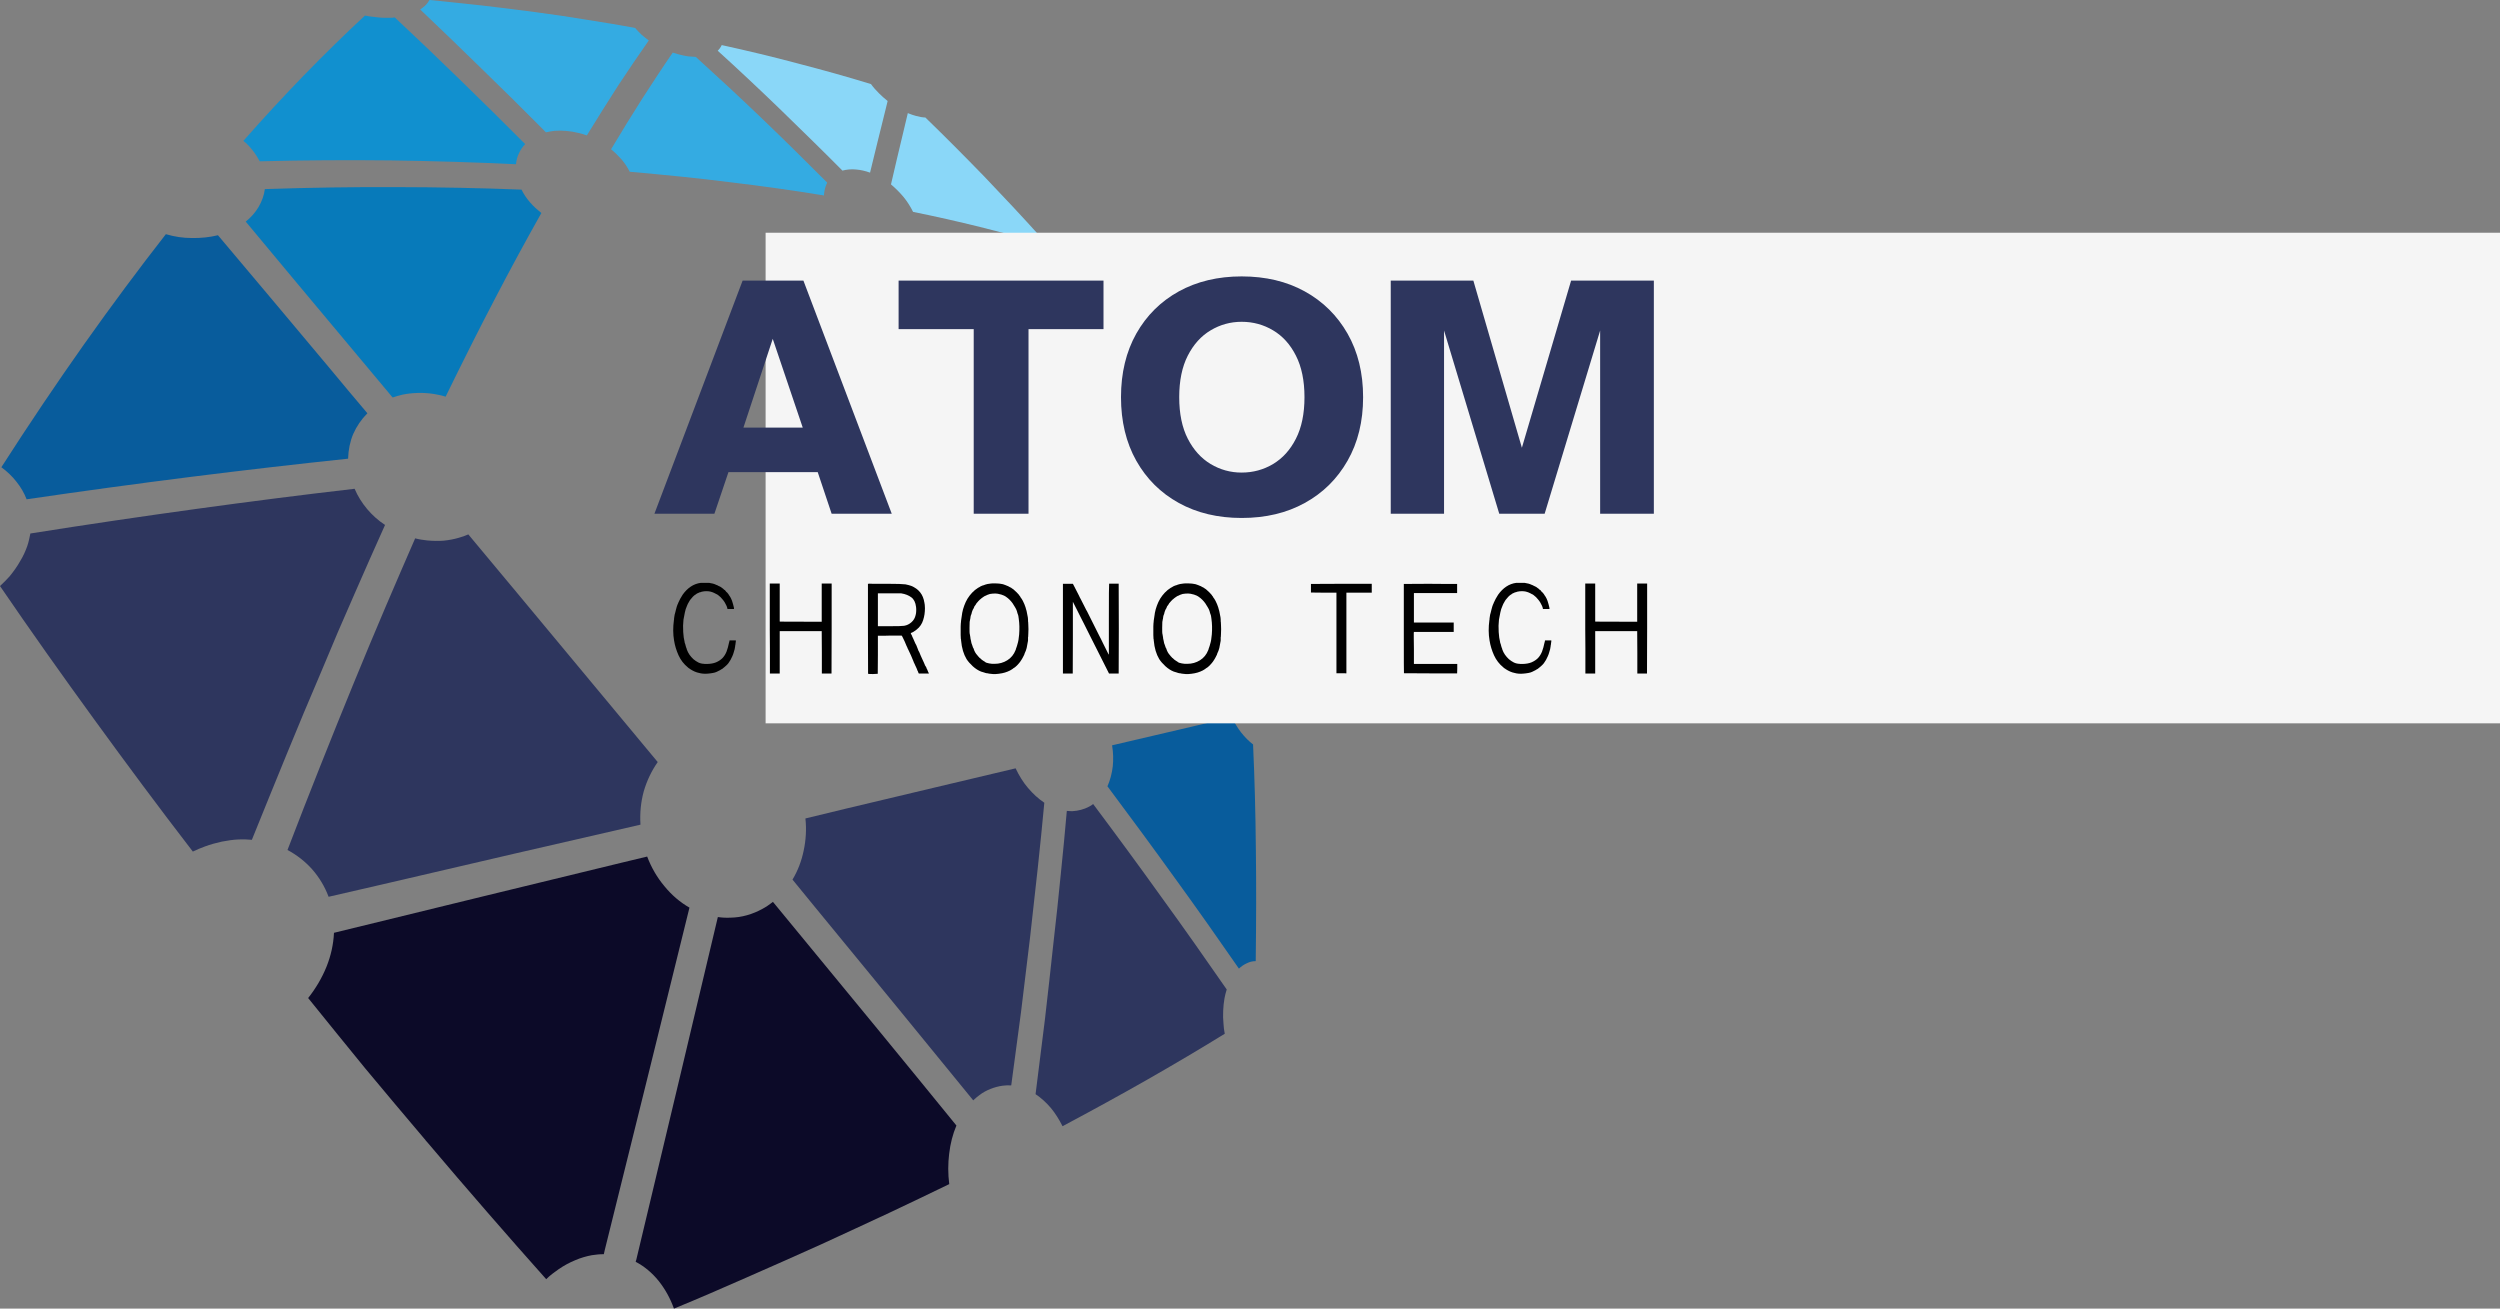 <?xml version="1.0" encoding="UTF-8" standalone="no"?>
<svg
   width="382.052"
   zoomAndPan="magnify"
   viewBox="0 0 286.539 149.988"
   height="199.984"
   preserveAspectRatio="xMidYMid"
   version="1.0"
   id="svg692"
   sodipodi:docname="logo.svg"
   inkscape:version="1.2.2 (b0a8486541, 2022-12-01)"
   xmlns:inkscape="http://www.inkscape.org/namespaces/inkscape"
   xmlns:sodipodi="http://sodipodi.sourceforge.net/DTD/sodipodi-0.dtd"
   xmlns="http://www.w3.org/2000/svg"
   xmlns:svg="http://www.w3.org/2000/svg">
  <rect x="0" y="0" width="286.539" height="149.988" fill="#808080" stroke="none"/>
  <sodipodi:namedview
     id="namedview694"
     pagecolor="#ffffff"
     bordercolor="#666666"
     borderopacity="1.0"
     inkscape:showpageshadow="2"
     inkscape:pageopacity="0.0"
     inkscape:pagecheckerboard="0"
     inkscape:deskcolor="#d1d1d1"
     showgrid="false"
     inkscape:zoom="1.736"
     inkscape:cx="192.10829"
     inkscape:cy="100.51843"
     inkscape:window-width="1449"
     inkscape:window-height="749"
     inkscape:window-x="1970"
     inkscape:window-y="118"
     inkscape:window-maximized="0"
     inkscape:current-layer="svg692" />
  <defs
     id="defs522">
    <g
       id="g502" />
    <clipPath
       id="8374dadf06">
      <path
         d="m 92,112.5 h 27 V 129 H 92 Z m 0,0"
         clip-rule="nonzero"
         id="path504" />
    </clipPath>
    <clipPath
       id="88b5592d70">
      <path
         d="M 44.219,139 H 87 v 31 H 44.219 Z m 0,0"
         clip-rule="nonzero"
         id="path507" />
    </clipPath>
    <clipPath
       id="27e0e9fdfe">
      <path
         d="M 44.219,168 H 89 v 43 H 44.219 Z m 0,0"
         clip-rule="nonzero"
         id="path510" />
    </clipPath>
    <clipPath
       id="9edbf63e70">
      <path
         d="m 171,194 h 17.219 v 30 H 171 Z m 0,0"
         clip-rule="nonzero"
         id="path513" />
    </clipPath>
    <clipPath
       id="f4709e66af">
      <path
         d="m 117,215 h 37 v 47.5 h -37 z m 0,0"
         clip-rule="nonzero"
         id="path516" />
    </clipPath>
    <clipPath
       id="49d9dcd1af">
      <path
         d="m 131.969,139.184 h 198.812 v 56.23 h -198.812 z m 0,0"
         clip-rule="nonzero"
         id="path519" />
    </clipPath>
  </defs>
  <g
     fill="#000000"
     fill-opacity="1"
     id="g626"
     transform="translate(-44.219,-112.508)">
    <g
       transform="translate(187.364,188.796)"
       id="g624">
      <g
         id="g622" />
    </g>
  </g>
  <g
     id="g935"
     transform="translate(-44.219,-112.508)">
    <path
       fill="#34abe2"
       d="m 131.637,126.172 c -2.539,-2.438 -5.109,-4.82 -7.668,-7.141 -0.289,-0.012 -0.598,-0.039 -0.914,-0.066 -0.379,-0.055 -0.773,-0.156 -1.172,-0.258 -0.172,-0.055 -0.324,-0.098 -0.453,-0.141 -0.043,0 -0.07,-0.016 -0.102,-0.031 -1.129,1.633 -2.277,3.391 -3.473,5.242 -1.176,1.848 -2.383,3.801 -3.598,5.84 0.449,0.363 0.859,0.773 1.219,1.184 0.371,0.438 0.68,0.906 0.918,1.391 4.008,0.355 7.867,0.738 11.582,1.211 3.688,0.438 7.246,0.945 10.688,1.508 -0.004,-0.059 0.004,-0.086 0,-0.129 0.019,-0.219 0.066,-0.453 0.102,-0.641 0.062,-0.203 0.113,-0.379 0.195,-0.555 0.035,-0.047 0.059,-0.09 0.066,-0.148 -2.438,-2.449 -4.891,-4.871 -7.391,-7.266 z m 0,0"
       fill-opacity="1"
       fill-rule="evenodd"
       id="path524" />
    <g
       clip-path="url(#8374dadf06)"
       id="g528">
      <path
         fill="#34abe2"
         d="m 115.125,122.227 c 1.18,-1.781 2.32,-3.469 3.453,-5.078 -0.281,-0.203 -0.547,-0.426 -0.805,-0.645 -0.285,-0.266 -0.543,-0.531 -0.762,-0.797 -1.789,-0.32 -3.621,-0.645 -5.465,-0.922 -1.941,-0.328 -3.895,-0.609 -5.91,-0.879 -2.02,-0.27 -4.09,-0.527 -6.188,-0.77 -2.023,-0.227 -4.02,-0.426 -6.004,-0.629 -0.145,0.246 -0.305,0.477 -0.535,0.676 -0.156,0.137 -0.336,0.289 -0.531,0.41 2.352,2.23 4.68,4.477 6.977,6.727 2.449,2.371 4.938,4.832 7.438,7.355 0.301,-0.066 0.625,-0.133 0.984,-0.172 0.41,-0.035 0.855,-0.031 1.316,0.008 0.488,0.035 0.938,0.113 1.391,0.227 0.34,0.082 0.668,0.164 0.996,0.293 1.234,-2.012 2.445,-3.941 3.645,-5.805 z m 0,0"
         fill-opacity="1"
         fill-rule="evenodd"
         id="path526" />
    </g>
    <path
       fill="#1190cf"
       d="m 96.98,121.684 c -2.516,-2.449 -5.023,-4.852 -7.516,-7.18 -0.148,0.031 -0.316,0.047 -0.781,0.047 -0.371,0.016 -0.922,-0.012 -1.465,-0.09 -0.402,-0.031 -0.809,-0.09 -1.172,-0.168 -2.289,2.125 -4.617,4.406 -6.977,6.828 -2.281,2.359 -4.609,4.859 -6.957,7.535 0.117,0.09 0.219,0.184 0.336,0.277 0.227,0.23 0.461,0.461 0.66,0.727 0.199,0.246 0.398,0.512 0.566,0.793 0.109,0.168 0.219,0.355 0.316,0.543 5.125,-0.133 10.145,-0.156 15.062,-0.102 4.875,0.07 9.648,0.215 14.305,0.438 0.043,-0.457 0.16,-0.883 0.34,-1.25 0.172,-0.383 0.422,-0.75 0.715,-1.059 -2.469,-2.484 -4.957,-4.934 -7.434,-7.34 z m 0,0"
       fill-opacity="1"
       fill-rule="evenodd"
       id="path530" />
    <g
       clip-path="url(#88b5592d70)"
       id="g534">
      <path
         fill="#085c9c"
         d="m 53.824,152.012 c -3.098,4.387 -6.258,9.074 -9.449,14.047 0.676,0.5 1.254,1.051 1.727,1.66 0.5,0.621 0.891,1.301 1.168,2.016 6.395,-0.938 12.695,-1.797 18.855,-2.574 6.129,-0.77 12.137,-1.465 17.992,-2.082 0.027,-1.004 0.223,-1.969 0.582,-2.82 0.387,-0.887 0.934,-1.684 1.629,-2.383 -1.465,-1.738 -2.941,-3.48 -4.406,-5.262 -4.242,-5.074 -8.555,-10.199 -12.723,-15.145 -0.961,0.238 -1.969,0.336 -2.973,0.32 -1.004,0.004 -2.031,-0.152 -2.996,-0.441 -3.082,3.945 -6.219,8.164 -9.406,12.664 z m 0,0"
         fill-opacity="1"
         fill-rule="evenodd"
         id="path532" />
    </g>
    <path
       fill="#077aba"
       d="m 78.418,145.152 c 3.703,4.426 7.375,8.816 10.801,12.914 0.371,-0.129 0.742,-0.227 1.145,-0.328 0.539,-0.109 1.082,-0.172 1.688,-0.191 0.629,-0.023 1.238,0.019 1.852,0.109 0.469,0.078 0.941,0.172 1.391,0.316 1.922,-3.938 3.785,-7.652 5.613,-11.148 1.812,-3.488 3.613,-6.797 5.359,-9.898 -0.465,-0.379 -0.914,-0.773 -1.301,-1.23 -0.387,-0.441 -0.719,-0.934 -0.973,-1.453 -4.742,-0.188 -9.547,-0.281 -14.441,-0.289 -4.895,-0.019 -9.891,0.055 -14.977,0.227 -0.09,0.711 -0.336,1.395 -0.723,2.055 -0.359,0.609 -0.852,1.176 -1.469,1.672 2.016,2.426 4.039,4.84 6.035,7.246 z m 0,0"
       fill-opacity="1"
       fill-rule="evenodd"
       id="path536" />
    <path
       fill="#34abe2"
       d="m 156.953,149.52 c 2.574,2.961 5.117,5.941 7.648,8.992 0.309,-0.121 0.641,-0.184 0.98,-0.191 0.309,-0.008 0.625,0.031 0.945,0.105 0.023,-2.297 0.008,-4.562 -0.027,-6.758 -0.019,-2.305 -0.086,-4.508 -0.152,-6.598 -0.094,-0.094 -0.191,-0.188 -0.27,-0.281 -0.301,-0.277 -0.578,-0.602 -0.84,-0.914 -0.23,-0.281 -0.43,-0.551 -0.617,-0.836 -2.406,-0.695 -4.887,-1.336 -7.465,-1.953 -2.484,-0.594 -5.051,-1.176 -7.695,-1.703 -0.012,0.016 -0.012,0.031 -0.008,0.043 v 0.016 c 0.008,0.184 -0.027,0.387 -0.078,0.574 -0.035,0.184 -0.098,0.387 -0.176,0.562 -0.031,0.086 -0.051,0.156 -0.086,0.219 2.637,2.855 5.242,5.762 7.84,8.723 z m 0,0"
       fill-opacity="1"
       fill-rule="evenodd"
       id="path538" />
    <path
       fill="#34abe2"
       d="m 168.773,152.656 c 0.043,2.215 0.066,4.531 0.055,6.922 0.234,0.18 0.457,0.371 0.695,0.594 0.273,0.273 0.566,0.59 0.832,0.906 v 0.016 c 0.266,0.328 0.508,0.676 0.723,1.035 0.16,0.266 0.305,0.535 0.438,0.82 2.066,0.184 4.066,0.398 5.996,0.617 1.785,0.215 3.535,0.441 5.227,0.688 -0.047,-0.176 -0.086,-0.352 -0.105,-0.516 -0.039,-0.297 -0.047,-0.586 -0.035,-0.82 -0.965,-1.316 -1.969,-2.648 -3.004,-3.992 -1.082,-1.391 -2.125,-2.727 -3.152,-4.043 -0.031,-0.012 -0.047,-0.027 -0.062,-0.039 -0.027,0.004 -0.031,-0.023 -0.051,-0.051 -0.016,-0.027 -0.031,-0.055 -0.051,-0.082 -1.086,-1.371 -2.152,-2.68 -3.195,-3.934 -1.023,-1.246 -2.082,-2.523 -3.18,-3.816 -0.242,-0.016 -0.512,-0.059 -0.773,-0.129 -0.164,-0.062 -0.324,-0.121 -0.504,-0.199 0.066,1.934 0.125,3.949 0.148,6.023 z m 0,0"
       fill-opacity="1"
       fill-rule="evenodd"
       id="path540" />
    <path
       fill="#1190cf"
       d="m 186.422,177.762 c -0.316,-2.988 -0.664,-5.891 -1.07,-8.695 -0.199,-0.23 -0.402,-0.461 -0.59,-0.719 -0.223,-0.285 -0.434,-0.594 -0.648,-0.922 v -0.012 c -0.09,-0.133 -0.16,-0.25 -0.23,-0.352 -0.023,-0.066 -0.059,-0.121 -0.109,-0.184 -1.824,-0.258 -3.707,-0.496 -5.625,-0.707 -1.891,-0.211 -3.832,-0.41 -5.828,-0.578 0.031,0.387 0.047,0.734 0.004,1.098 -0.035,0.41 -0.117,0.793 -0.246,1.137 2.418,3.117 4.785,6.25 7.109,9.398 2.332,3.156 4.598,6.312 6.789,9.461 0.051,-0.031 0.094,-0.051 0.133,-0.066 0.176,-0.074 0.359,-0.137 0.543,-0.168 0.164,-0.047 0.324,-0.051 0.496,-0.055 0.016,0 0.027,-0.004 0.043,-0.004 -0.238,-2.961 -0.484,-5.844 -0.77,-8.633 z m 0,0"
       fill-opacity="1"
       fill-rule="evenodd"
       id="path542" />
    <path
       fill="#077aba"
       d="m 177.773,178.871 c -2.324,-3.164 -4.723,-6.312 -7.168,-9.473 -0.301,0.137 -0.617,0.203 -0.957,0.23 -0.312,0.012 -0.629,-0.019 -0.965,-0.074 -0.09,3.316 -0.227,6.758 -0.387,10.348 -0.188,3.637 -0.41,7.398 -0.672,11.312 0.641,0.426 1.254,0.977 1.793,1.637 0.52,0.605 0.98,1.328 1.363,2.129 2.383,-0.516 4.73,-1.055 7.082,-1.578 2.254,-0.496 4.445,-1 6.598,-1.465 -0.121,-0.637 -0.156,-1.254 -0.141,-1.812 0.023,-0.621 0.121,-1.199 0.289,-1.688 -2.238,-3.219 -4.508,-6.406 -6.836,-9.566 z m 0,0"
       fill-opacity="1"
       fill-rule="evenodd"
       id="path544" />
    <path
       fill="#2e365e"
       d="m 102.957,179.832 c -1.684,-2.016 -3.371,-4.043 -5.062,-6.074 -0.359,0.164 -0.73,0.289 -1.117,0.395 -0.516,0.152 -1.074,0.258 -1.695,0.324 -0.605,0.047 -1.23,0.035 -1.875,-0.023 -0.473,-0.051 -0.957,-0.121 -1.406,-0.242 -1.102,2.516 -2.215,5.117 -3.379,7.824 -1.223,2.895 -2.453,5.797 -3.664,8.773 -1.277,3.121 -2.57,6.312 -3.859,9.566 -1.262,3.168 -2.496,6.34 -3.73,9.555 1.074,0.57 2.051,1.34 2.848,2.238 0.785,0.902 1.422,1.945 1.863,3.125 2.035,-0.469 4.055,-0.934 6.074,-1.398 10.648,-2.484 20.5,-4.777 29.672,-6.867 -0.086,-1.324 0.047,-2.609 0.371,-3.801 0.355,-1.234 0.902,-2.371 1.605,-3.375 -5.242,-6.312 -10.926,-13.148 -16.645,-20.02 z m 0,0"
       fill-opacity="1"
       fill-rule="evenodd"
       id="path546" />
    <g
       clip-path="url(#27e0e9fdfe)"
       id="g550">
      <path
         fill="#2e365e"
         d="m 84.859,180.562 c 1.191,-2.746 2.363,-5.363 3.492,-7.887 -0.773,-0.5 -1.457,-1.121 -2.043,-1.809 -0.59,-0.707 -1.086,-1.484 -1.445,-2.336 -5.863,0.676 -11.887,1.445 -18.066,2.297 -6.25,0.859 -12.625,1.801 -19.098,2.828 -0.09,0.465 -0.191,0.949 -0.348,1.418 -0.207,0.59 -0.473,1.188 -0.836,1.773 -0.336,0.602 -0.742,1.16 -1.18,1.703 -0.348,0.391 -0.727,0.766 -1.117,1.129 3.469,5.078 7.098,10.203 10.844,15.352 3.625,4.988 7.367,10.035 11.258,15.082 0.465,-0.219 0.91,-0.418 1.391,-0.586 0.617,-0.234 1.281,-0.41 1.934,-0.555 0.668,-0.129 1.312,-0.223 1.941,-0.25 0.52,-0.012 1.023,-0.008 1.5,0.043 1.336,-3.285 2.629,-6.508 3.949,-9.707 1.348,-3.305 2.699,-6.516 4.039,-9.648 1.242,-3.004 2.5,-5.953 3.785,-8.848 z m 0,0"
         fill-opacity="1"
         fill-rule="evenodd"
         id="path548" />
    </g>
    <g
       clip-path="url(#9edbf63e70)"
       id="g554">
      <path
         fill="#085c9c"
         d="m 188.16,209.871 c -0.035,-4.16 -0.145,-8.168 -0.32,-12.039 -0.484,-0.367 -0.934,-0.824 -1.367,-1.367 -0.398,-0.516 -0.762,-1.109 -1.078,-1.75 -2.223,0.516 -4.445,1.043 -6.684,1.574 -2.336,0.547 -4.676,1.094 -7.031,1.645 0.145,0.828 0.152,1.645 0.082,2.402 -0.102,0.844 -0.305,1.602 -0.613,2.293 2.645,3.539 5.238,7.059 7.789,10.605 2.504,3.453 4.926,6.891 7.281,10.293 0.273,-0.266 0.59,-0.469 0.91,-0.617 0.316,-0.16 0.66,-0.242 1.016,-0.242 0.055,-4.426 0.07,-8.688 0.016,-12.797 z m 0,0"
         fill-opacity="1"
         fill-rule="evenodd"
         id="path552" />
    </g>
    <path
       fill="#2e365e"
       d="m 177.383,215.398 c -2.562,-3.578 -5.191,-7.156 -7.871,-10.734 -0.145,0.117 -0.293,0.207 -0.473,0.301 -0.289,0.152 -0.594,0.277 -0.918,0.359 -0.324,0.086 -0.668,0.145 -1.016,0.16 -0.188,0 -0.395,-0.019 -0.613,-0.031 -0.199,2.316 -0.434,4.727 -0.688,7.215 -0.258,2.609 -0.539,5.293 -0.859,8.047 -0.293,2.84 -0.633,5.703 -0.965,8.656 -0.352,2.805 -0.699,5.633 -1.07,8.547 0.621,0.414 1.215,0.945 1.758,1.586 0.5,0.605 0.949,1.316 1.332,2.086 3.398,-1.809 6.621,-3.574 9.664,-5.309 3.164,-1.805 6.137,-3.566 8.93,-5.289 -0.078,-0.379 -0.125,-0.762 -0.145,-1.164 -0.047,-0.484 -0.062,-0.984 -0.035,-1.48 0.016,-0.477 0.074,-0.949 0.148,-1.41 0.074,-0.363 0.148,-0.695 0.258,-1.02 -2.406,-3.469 -4.863,-6.977 -7.438,-10.52 z m 0,0"
       fill-opacity="1"
       fill-rule="evenodd"
       id="path556" />
    <path
       fill="#2e365e"
       d="m 163.176,211.875 c 0.258,-2.48 0.52,-4.93 0.738,-7.359 -0.676,-0.453 -1.305,-1.031 -1.875,-1.703 -0.551,-0.645 -1.027,-1.418 -1.414,-2.242 -5.984,1.41 -12.496,2.973 -19.398,4.609 -1.555,0.387 -3.125,0.762 -4.695,1.137 0.137,1.258 0.055,2.492 -0.195,3.664 -0.242,1.203 -0.684,2.344 -1.285,3.344 0.871,1.055 1.734,2.125 2.594,3.172 5.977,7.258 11.91,14.516 18.121,22.129 0.242,-0.23 0.473,-0.43 0.734,-0.617 0.367,-0.285 0.801,-0.516 1.254,-0.695 0.457,-0.18 0.902,-0.301 1.379,-0.367 0.336,-0.043 0.66,-0.055 0.988,-0.035 0.395,-2.875 0.766,-5.668 1.117,-8.363 0.359,-2.883 0.699,-5.742 1.043,-8.609 0.309,-2.719 0.609,-5.402 0.895,-8.062 z m 0,0"
       fill-opacity="1"
       fill-rule="evenodd"
       id="path558" />
    <g
       clip-path="url(#f4709e66af)"
       id="g562">
      <path
         fill="#0c0a28"
         d="m 135.562,219.223 c -0.91,-1.105 -1.832,-2.223 -2.754,-3.348 -0.367,0.289 -0.762,0.57 -1.176,0.789 -0.555,0.305 -1.156,0.566 -1.793,0.742 -0.625,0.18 -1.258,0.27 -1.895,0.281 -0.48,0.023 -0.977,0 -1.449,-0.07 -2.859,12.062 -5.957,25.121 -9.355,39.309 -0.039,0.066 -0.047,0.145 -0.059,0.207 0.996,0.52 1.875,1.258 2.637,2.199 0.715,0.902 1.312,1.949 1.746,3.164 2.812,-1.152 5.617,-2.375 8.418,-3.609 2.887,-1.258 5.711,-2.527 8.477,-3.766 2.703,-1.254 5.305,-2.438 7.762,-3.594 2.352,-1.113 4.676,-2.219 6.895,-3.301 -0.152,-1.188 -0.145,-2.375 -0.008,-3.484 0.133,-1.148 0.414,-2.254 0.832,-3.23 -5.859,-7.211 -12.055,-14.738 -18.277,-22.289 z m 0,0"
         fill-opacity="1"
         fill-rule="evenodd"
         id="path560" />
    </g>
    <path
       fill="#0c0a28"
       d="m 113.523,255.824 c 3.477,-13.988 6.668,-26.871 9.719,-39.289 -1.074,-0.609 -2.047,-1.441 -2.879,-2.465 -0.812,-0.965 -1.492,-2.117 -1.969,-3.387 -1.008,0.25 -2.012,0.488 -3.008,0.723 -10.051,2.441 -20.922,5.082 -32.887,8.016 -0.066,1.34 -0.352,2.633 -0.859,3.891 -0.508,1.262 -1.234,2.492 -2.102,3.586 2.145,2.676 4.34,5.352 6.512,8.027 2.234,2.688 4.574,5.469 6.965,8.289 v 0.031 c 0.004,0.016 0.004,0.016 0.016,0.012 0.031,0.027 0.066,0.07 0.098,0.094 2.301,2.727 4.637,5.441 7.008,8.172 2.219,2.566 4.457,5.09 6.684,7.598 0.426,-0.422 0.914,-0.789 1.406,-1.129 0.613,-0.426 1.266,-0.777 1.941,-1.055 0.641,-0.273 1.277,-0.453 1.891,-0.566 0.453,-0.066 0.906,-0.121 1.367,-0.113 0.031,-0.145 0.066,-0.273 0.098,-0.434 z m 0,0"
       fill-opacity="1"
       fill-rule="evenodd"
       id="path564" />
    <path
       fill="#8ad7f8"
       d="m 156.996,132.703 c -2.238,-2.309 -4.48,-4.559 -6.715,-6.727 -0.32,-0.008 -0.676,-0.07 -1.074,-0.18 -0.301,-0.078 -0.617,-0.188 -0.938,-0.324 -0.18,0.742 -0.352,1.457 -0.52,2.188 -0.488,2.02 -0.973,4.09 -1.41,5.984 0.539,0.457 1.023,0.941 1.453,1.457 0.434,0.531 0.789,1.105 1.078,1.691 2.652,0.539 5.203,1.117 7.688,1.734 2.387,0.586 4.707,1.203 6.965,1.844 -0.008,-0.055 -0.016,-0.109 -0.008,-0.168 -0.004,-0.168 0.004,-0.348 0.012,-0.488 -2.137,-2.371 -4.316,-4.699 -6.531,-7.012 z m 0,0"
       fill-opacity="1"
       fill-rule="evenodd"
       id="path566" />
    <path
       fill="#8ad7f8"
       d="m 145.652,125.332 c 0.094,-0.414 0.199,-0.828 0.305,-1.246 -0.348,-0.281 -0.684,-0.574 -0.992,-0.883 -0.34,-0.34 -0.656,-0.691 -0.918,-1.059 -2.742,-0.844 -5.574,-1.629 -8.469,-2.383 -2.781,-0.742 -5.664,-1.434 -8.637,-2.086 -0.07,0.133 -0.137,0.277 -0.238,0.398 -0.07,0.102 -0.148,0.16 -0.223,0.25 2.363,2.141 4.723,4.359 7.082,6.637 2.414,2.348 4.824,4.695 7.215,7.102 0.473,-0.125 1.008,-0.184 1.582,-0.125 0.492,0.043 1.035,0.156 1.582,0.359 0.566,-2.363 1.152,-4.695 1.711,-6.965 z m 0,0"
       fill-opacity="1"
       fill-rule="evenodd"
       id="path568" />
    <g
       clip-path="url(#49d9dcd1af)"
       id="g572">
      <path
         fill="#f5f5f5"
         d="m 131.969,139.184 h 198.789 v 56.23 H 131.969 Z m 0,0"
         fill-opacity="1"
         fill-rule="nonzero"
         id="path570" />
    </g>
    <g
       fill="#000000"
       fill-opacity="1"
       id="g580">
      <g
         transform="translate(120.822,188.796)"
         id="g578">
        <g
           id="g576">
          <path
             d="m 3.734,-9.484 c 0.031,0 0.082,0 0.156,0 0.082,0 0.188,0 0.312,0 0.113,0 0.211,0 0.297,0 0.082,0 0.141,0 0.172,0 0.32,0.043 0.586,0.117 0.797,0.219 0.008,0 0.02,0.008 0.031,0.016 0.02,0 0.051,0.012 0.094,0.031 0.008,0 0.031,0.012 0.062,0.031 0.039,0.023 0.066,0.039 0.078,0.047 0.031,0.012 0.066,0.027 0.109,0.047 0.051,0.023 0.102,0.047 0.156,0.078 0.113,0.086 0.176,0.133 0.188,0.141 0.02,0.023 0.047,0.039 0.078,0.047 0.008,0.012 0.023,0.027 0.047,0.047 0.02,0.023 0.047,0.047 0.078,0.078 L 6.5,-8.641 c 0.039,0.043 0.055,0.07 0.047,0.078 0,0.012 0.004,0.016 0.016,0.016 0,0 0.023,0.031 0.078,0.094 0.062,0.055 0.109,0.094 0.141,0.125 0.008,0.043 0.023,0.062 0.047,0.062 0.031,0.031 0.055,0.07 0.078,0.109 0,0 0.008,0.023 0.031,0.062 0.039,0.043 0.086,0.109 0.141,0.203 0.051,0.086 0.086,0.152 0.109,0.203 0.07,0.125 0.148,0.352 0.234,0.672 0.094,0.324 0.125,0.5 0.094,0.531 H 6.781 V -6.5 c 0,-0.008 -0.008,-0.02 -0.016,-0.031 C 6.754,-6.633 6.719,-6.75 6.656,-6.875 6.602,-7 6.539,-7.117 6.469,-7.234 6.395,-7.359 6.312,-7.473 6.219,-7.578 6.133,-7.68 6.055,-7.77 5.984,-7.844 5.898,-7.926 5.832,-7.984 5.781,-8.016 5.738,-8.055 5.707,-8.082 5.688,-8.094 5.625,-8.145 5.582,-8.172 5.562,-8.172 c -0.023,0 -0.031,-0.004 -0.031,-0.016 0,-0.008 -0.008,-0.008 -0.016,0 0,-0.008 -0.059,-0.039 -0.172,-0.094 C 5.238,-8.332 5.16,-8.367 5.109,-8.391 5.023,-8.422 4.977,-8.438 4.969,-8.438 4.738,-8.52 4.453,-8.547 4.109,-8.516 c -0.23,0.031 -0.367,0.062 -0.406,0.094 -0.012,0.012 -0.031,0.016 -0.062,0.016 C 3.617,-8.395 3.594,-8.391 3.562,-8.391 3.5,-8.359 3.457,-8.336 3.438,-8.328 3.344,-8.297 3.27,-8.258 3.219,-8.219 3.176,-8.188 3.145,-8.16 3.125,-8.141 c 0,0 -0.016,0.008 -0.047,0.016 C 2.898,-8 2.707,-7.801 2.5,-7.531 c -0.023,0.043 -0.039,0.07 -0.047,0.078 -0.012,0 -0.016,0.008 -0.016,0.016 0,0 -0.027,0.047 -0.078,0.141 -0.094,0.148 -0.168,0.293 -0.219,0.438 -0.117,0.25 -0.199,0.512 -0.25,0.781 -0.055,0.273 -0.105,0.543 -0.156,0.812 -0.023,0.219 -0.039,0.449 -0.047,0.688 0,0.23 0.004,0.477 0.016,0.734 0.031,0.469 0.082,0.84 0.156,1.109 0,0.055 0.004,0.09 0.016,0.109 0,0.023 0.008,0.055 0.031,0.094 0.02,0.031 0.031,0.055 0.031,0.062 0,0.012 0,0.016 0,0.016 0,0.043 0.02,0.121 0.062,0.234 0.02,0.062 0.031,0.102 0.031,0.109 0.008,0.012 0.016,0.016 0.016,0.016 -0.012,0.012 0.004,0.059 0.047,0.141 0,0 0.008,0.043 0.031,0.125 0.07,0.199 0.172,0.391 0.297,0.578 0.133,0.188 0.285,0.359 0.453,0.516 0.176,0.148 0.363,0.273 0.562,0.375 0.195,0.094 0.41,0.148 0.641,0.156 0.02,0.012 0.062,0.016 0.125,0.016 0.062,0 0.133,0 0.219,0 C 4.836,-0.195 5.188,-0.258 5.469,-0.375 5.758,-0.5 6.004,-0.66 6.203,-0.859 c 0.195,-0.207 0.352,-0.457 0.469,-0.75 C 6.785,-1.91 6.879,-2.25 6.953,-2.625 6.961,-2.645 6.973,-2.676 6.984,-2.719 6.992,-2.77 7,-2.805 7,-2.828 l 0.016,-0.062 h 0.719 v 0.109 c 0,0.074 -0.012,0.148 -0.031,0.219 -0.012,0.074 -0.016,0.125 -0.016,0.156 0,0.023 -0.008,0.043 -0.016,0.062 0,0.023 -0.008,0.059 -0.016,0.109 0,0.074 -0.012,0.137 -0.031,0.188 -0.012,0.055 -0.016,0.09 -0.016,0.109 0,0.012 0,0.023 0,0.031 -0.023,0.074 -0.031,0.105 -0.031,0.094 -0.023,0.094 -0.055,0.203 -0.094,0.328 -0.031,0.125 -0.086,0.266 -0.156,0.422 C 7.211,-0.781 7.062,-0.516 6.875,-0.266 6.789,-0.16 6.707,-0.07 6.625,0 6.539,0.07 6.461,0.141 6.391,0.203 6.305,0.266 6.258,0.301 6.25,0.312 6.25,0.332 6.223,0.352 6.172,0.375 6.129,0.406 6.082,0.43 6.031,0.453 5.988,0.484 5.957,0.504 5.938,0.516 5.801,0.586 5.664,0.656 5.531,0.719 5.395,0.781 5.254,0.82 5.109,0.844 4.891,0.883 4.688,0.91 4.5,0.922 4.32,0.941 4.145,0.941 3.969,0.922 3.812,0.91 3.664,0.883 3.531,0.844 3.195,0.781 2.848,0.629 2.484,0.391 2.461,0.359 2.441,0.344 2.422,0.344 2.398,0.332 2.375,0.316 2.344,0.297 2.32,0.273 2.285,0.242 2.234,0.203 c -0.461,-0.375 -0.812,-0.832 -1.062,-1.375 C 0.922,-1.723 0.75,-2.289 0.656,-2.875 0.531,-3.602 0.523,-4.391 0.641,-5.234 L 0.656,-5.312 v -0.094 c 0.02,-0.125 0.035,-0.227 0.047,-0.312 0.02,-0.082 0.031,-0.141 0.031,-0.172 C 0.742,-5.91 0.75,-5.926 0.75,-5.938 c 0,-0.02 0.004,-0.035 0.016,-0.047 0.008,-0.051 0.023,-0.113 0.047,-0.188 0.02,-0.07 0.039,-0.156 0.062,-0.25 0.039,-0.133 0.07,-0.25 0.094,-0.344 0.031,-0.094 0.055,-0.164 0.078,-0.219 0.02,-0.02 0.035,-0.051 0.047,-0.094 0.008,-0.039 0.023,-0.082 0.047,-0.125 0.07,-0.156 0.145,-0.305 0.219,-0.453 0.082,-0.156 0.176,-0.312 0.281,-0.469 0.27,-0.383 0.578,-0.691 0.922,-0.922 0.352,-0.238 0.742,-0.383 1.172,-0.438 z m 0,0"
             id="path574" />
        </g>
      </g>
    </g>
    <g
       fill="#000000"
       fill-opacity="1"
       id="g588">
      <g
         transform="translate(131.681,188.796)"
         id="g586">
        <g
           id="g584">
          <path
             d="M 0.766,-4.25 V -9.406 H 1.906 v 4.359 c 0.008,0.012 0.992,0.016 2.953,0.016 H 6.719 v -4.375 H 7.859 V -4.25 c 0,3.438 -0.008,5.156 -0.016,5.156 H 6.734 V -1.5 L 6.719,-3.953 H 1.922 L 1.906,-3.938 v 4.844 h -1.125 c 0,-0.355 0,-0.781 0,-1.281 0,-0.438 0,-0.973 0,-1.609 0,-0.645 -0.008,-1.398 -0.016,-2.266 z m 0,0"
             id="path582" />
        </g>
      </g>
    </g>
    <g
       fill="#000000"
       fill-opacity="1"
       id="g596">
      <g
         transform="translate(142.933,188.796)"
         id="g594">
        <g
           id="g592">
          <path
             d="m 0.797,-9.375 c 0.02,-0.02 0.195,-0.02 0.531,0 h 1.781 c 0.5,0 0.91,0.008 1.234,0.016 0.332,0.012 0.57,0.027 0.719,0.047 0.125,0.023 0.238,0.047 0.344,0.078 0.113,0.031 0.219,0.062 0.312,0.094 0.875,0.355 1.379,0.996 1.516,1.922 0,0.012 0.004,0.023 0.016,0.031 v 0.094 c 0.008,0.012 0.016,0.023 0.016,0.031 0.008,0.031 0.016,0.09 0.016,0.172 0,0.074 0.004,0.18 0.016,0.312 0,0.23 -0.016,0.461 -0.047,0.688 C 7.219,-5.66 7.164,-5.438 7.094,-5.219 7.031,-5.008 6.938,-4.812 6.812,-4.625 c -0.117,0.18 -0.273,0.344 -0.469,0.5 -0.23,0.188 -0.449,0.32 -0.656,0.391 0,0.012 0,0.039 0,0.078 0.008,0.031 0.035,0.078 0.078,0.141 0.02,0.023 0.031,0.043 0.031,0.062 L 5.812,-3.438 c 0,0 0.008,0.039 0.031,0.109 0.02,0.062 0.066,0.164 0.141,0.297 0.008,0.043 0.023,0.078 0.047,0.109 0,0.023 0.031,0.094 0.094,0.219 0.008,0.031 0.031,0.078 0.062,0.141 0.031,0.055 0.066,0.121 0.109,0.203 0.031,0.043 0.047,0.086 0.047,0.125 0.008,0.012 0.016,0.016 0.016,0.016 0,0.012 0.035,0.105 0.109,0.281 0.062,0.148 0.094,0.23 0.094,0.25 l 0.016,0.016 c 0.008,0.023 0.02,0.043 0.031,0.062 0.008,0.012 0.02,0.027 0.031,0.047 0.039,0.105 0.102,0.258 0.188,0.453 0.094,0.199 0.176,0.383 0.25,0.547 0.039,0.086 0.07,0.152 0.094,0.203 0.02,0.055 0.035,0.09 0.047,0.109 0.008,0.023 0.016,0.039 0.016,0.047 0,0 0.004,0.008 0.016,0.016 0.008,0.023 0.023,0.07 0.047,0.141 0.031,0.062 0.066,0.117 0.109,0.172 L 7.453,0.203 7.484,0.312 c 0.02,0.031 0.039,0.066 0.062,0.109 0.031,0.051 0.055,0.113 0.078,0.188 0.02,0.051 0.035,0.094 0.047,0.125 0.02,0.039 0.039,0.078 0.062,0.109 L 7.75,0.891 7.734,0.906 H 6.594 l -0.062,-0.125 C 6.52,0.738 6.504,0.691 6.484,0.641 6.461,0.609 6.441,0.57 6.422,0.531 6.41,0.488 6.398,0.453 6.391,0.422 c -0.055,-0.125 -0.094,-0.219 -0.125,-0.281 -0.031,-0.062 -0.055,-0.105 -0.062,-0.125 -0.094,-0.219 -0.141,-0.32 -0.141,-0.312 -0.043,-0.07 -0.07,-0.133 -0.078,-0.188 0,-0.008 -0.031,-0.082 -0.094,-0.219 C 5.836,-0.836 5.773,-0.988 5.703,-1.156 5.629,-1.32 5.555,-1.477 5.484,-1.625 5.41,-1.781 5.363,-1.879 5.344,-1.922 5.332,-1.941 5.32,-1.953 5.312,-1.953 c 0,-0.008 0,-0.023 0,-0.047 C 5.289,-2.051 5.242,-2.148 5.172,-2.297 5.109,-2.453 5.039,-2.613 4.969,-2.781 4.895,-2.945 4.82,-3.098 4.75,-3.234 4.688,-3.367 4.645,-3.438 4.625,-3.438 c -0.031,0 -0.492,0 -1.375,0 -0.23,0 -0.43,0.008 -0.594,0.016 -0.168,0 -0.309,0 -0.422,0 -0.125,0 -0.234,0 -0.328,0 V -1.25 c 0,1.445 -0.008,2.176 -0.016,2.188 0,0 -0.184,0.008 -0.547,0.031 -0.355,0 -0.543,-0.012 -0.562,-0.031 C 0.77,0.926 0.766,-0.797 0.766,-4.234 V -9.375 Z m 3.781,1.094 c -0.055,0 -0.199,0 -0.438,0 -0.23,0 -0.559,0 -0.984,0 h -1.25 v 3.766 H 3.188 c 0.988,0 1.562,-0.016 1.719,-0.047 C 5.227,-4.613 5.508,-4.75 5.75,-4.969 6,-5.188 6.16,-5.461 6.234,-5.797 6.273,-5.953 6.297,-6.102 6.297,-6.25 6.305,-6.406 6.301,-6.562 6.281,-6.719 6.219,-7.238 6.035,-7.609 5.734,-7.828 5.43,-8.055 5.047,-8.207 4.578,-8.281 Z m 0,0"
             id="path590" />
        </g>
      </g>
    </g>
    <g
       fill="#000000"
       fill-opacity="1"
       id="g604">
      <g
         transform="translate(153.764,188.796)"
         id="g602">
        <g
           id="g600">
          <path
             d="m 4.016,-9.406 c 0.051,-0.008 0.117,-0.016 0.203,-0.016 0.094,0 0.203,0 0.328,0 0.133,0.012 0.242,0.016 0.328,0.016 0.082,0 0.141,0.008 0.172,0.016 0.07,0.023 0.133,0.031 0.188,0.031 0.062,0 0.117,0.012 0.172,0.031 0.195,0.062 0.375,0.133 0.531,0.203 h 0.031 c 0.008,0.012 0.016,0.016 0.016,0.016 0,0.012 0,0.016 0,0.016 0,-0.02 0.02,-0.016 0.062,0.016 0.051,0.023 0.086,0.043 0.109,0.062 L 6.375,-8.906 c 0.02,0.031 0.035,0.047 0.047,0.047 0.008,0 0.035,0.016 0.078,0.047 0.008,0 0.039,0.023 0.094,0.062 0.039,0.043 0.098,0.094 0.172,0.156 0.07,0.062 0.145,0.133 0.219,0.203 0.07,0.074 0.141,0.148 0.203,0.219 0.062,0.062 0.098,0.117 0.109,0.156 0.008,0.023 0.023,0.031 0.047,0.031 0,0 0,0.008 0,0.016 0.008,0.023 0.023,0.043 0.047,0.062 V -7.875 H 7.406 l 0.016,0.016 v 0.016 c 0.008,0.012 0.02,0.031 0.031,0.062 0.02,0.023 0.047,0.055 0.078,0.094 0.062,0.094 0.094,0.148 0.094,0.156 0,0.012 0.004,0.023 0.016,0.031 0.02,0.012 0.035,0.039 0.047,0.078 0.133,0.262 0.238,0.512 0.312,0.75 0.008,0.023 0.016,0.043 0.016,0.062 0.02,0.062 0.047,0.156 0.078,0.281 0.008,0.023 0.016,0.031 0.016,0.031 0.031,0.117 0.07,0.328 0.125,0.641 0.008,0.023 0.016,0.047 0.016,0.078 0,0.031 0.004,0.07 0.016,0.109 0.02,0.188 0.023,0.32 0.016,0.391 0,0.023 0.004,0.047 0.016,0.078 0.008,0.086 0.016,0.195 0.016,0.328 0.008,0.137 0.016,0.305 0.016,0.5 0,0.199 -0.008,0.371 -0.016,0.516 0,0.137 -0.008,0.258 -0.016,0.359 0,0.012 -0.008,0.027 -0.016,0.047 0,0.023 0,0.043 0,0.062 0,0.023 0,0.031 0,0.031 0,0.074 0,0.137 0,0.188 0,0.043 0,0.074 0,0.094 -0.012,0.043 -0.016,0.078 -0.016,0.109 0,0.023 -0.008,0.047 -0.016,0.078 -0.031,0.219 -0.074,0.445 -0.125,0.672 -0.055,0.219 -0.133,0.43 -0.234,0.625 V -1.375 c 0,0.012 -0.008,0.023 -0.016,0.031 0,0.023 -0.012,0.059 -0.031,0.109 L 7.75,-1.062 C 7.738,-1.031 7.734,-1.016 7.734,-1.016 L 7.688,-0.938 c 0,0 -0.012,0.023 -0.031,0.062 -0.012,0.023 -0.031,0.059 -0.062,0.109 -0.031,0.055 -0.07,0.109 -0.109,0.172 -0.031,0.055 -0.062,0.102 -0.094,0.141 -0.031,0.043 -0.055,0.07 -0.062,0.078 L 7.312,-0.359 v 0.016 c 0,0 -0.008,0.008 -0.016,0.016 -0.012,0.023 -0.047,0.062 -0.109,0.125 -0.055,0.062 -0.109,0.125 -0.172,0.188 C 6.953,0.035 6.895,0.086 6.844,0.141 6.789,0.191 6.758,0.219 6.75,0.219 H 6.734 C 6.711,0.238 6.691,0.254 6.672,0.266 6.66,0.285 6.633,0.301 6.594,0.312 6.562,0.332 6.531,0.359 6.5,0.391 6.32,0.516 6.133,0.613 5.938,0.688 5.738,0.77 5.531,0.832 5.312,0.875 5.051,0.926 4.805,0.957 4.578,0.969 4.359,0.977 4.156,0.969 3.969,0.938 3.914,0.926 3.867,0.922 3.828,0.922 3.797,0.922 3.77,0.914 3.75,0.906 3.676,0.895 3.629,0.883 3.609,0.875 c -0.023,0 -0.043,0 -0.062,0 C 3.484,0.863 3.438,0.852 3.406,0.844 3.383,0.844 3.352,0.832 3.312,0.812 3.27,0.801 3.238,0.789 3.219,0.781 3.094,0.75 2.988,0.719 2.906,0.688 2.582,0.562 2.266,0.359 1.953,0.078 1.648,-0.203 1.41,-0.477 1.234,-0.75 1.066,-1.031 0.93,-1.344 0.828,-1.688 0.723,-2.039 0.648,-2.441 0.609,-2.891 v -0.062 l -0.031,-0.156 V -3.156 c 0,-0.102 -0.008,-0.223 -0.016,-0.359 0,-0.133 0,-0.297 0,-0.484 0,-0.188 0,-0.348 0,-0.484 0,-0.133 0.004,-0.25 0.016,-0.344 0,-0.039 0.004,-0.086 0.016,-0.141 0.008,-0.051 0.016,-0.117 0.016,-0.203 0.031,-0.25 0.062,-0.457 0.094,-0.625 0.008,-0.02 0.016,-0.055 0.016,-0.109 0,-0.062 0.004,-0.102 0.016,-0.125 0.051,-0.281 0.129,-0.562 0.234,-0.844 0.102,-0.281 0.227,-0.547 0.375,-0.797 0.156,-0.25 0.332,-0.477 0.531,-0.688 0.207,-0.219 0.438,-0.406 0.688,-0.562 0.031,-0.02 0.051,-0.031 0.062,-0.031 0.02,-0.008 0.039,-0.02 0.062,-0.031 0.094,-0.07 0.211,-0.133 0.359,-0.188 C 3.055,-9.18 3.113,-9.195 3.219,-9.219 3.312,-9.25 3.363,-9.27 3.375,-9.281 3.508,-9.332 3.723,-9.375 4.016,-9.406 Z m 0.812,1.172 C 4.672,-8.266 4.473,-8.27 4.234,-8.25 c -0.23,0.012 -0.418,0.055 -0.562,0.125 -0.062,0.023 -0.09,0.031 -0.078,0.031 -0.023,0 -0.031,0.008 -0.031,0.016 -0.023,0.012 -0.043,0.023 -0.062,0.031 -0.023,0 -0.043,0.012 -0.062,0.031 C 3.383,-8.004 3.328,-7.977 3.266,-7.938 3.211,-7.906 3.164,-7.875 3.125,-7.844 c -0.062,0.031 -0.121,0.074 -0.172,0.125 -0.043,0.043 -0.09,0.086 -0.141,0.125 -0.023,0 -0.043,0.016 -0.062,0.047 -0.012,0.023 -0.023,0.031 -0.031,0.031 l -0.125,0.125 c -0.062,0.086 -0.125,0.156 -0.188,0.219 C 2.383,-7.141 2.367,-7.125 2.359,-7.125 c 0,0 0,0.008 0,0.016 0,0 -0.008,0.012 -0.016,0.031 -0.012,0.023 -0.039,0.062 -0.078,0.125 C 2.211,-6.879 2.176,-6.832 2.156,-6.812 2.145,-6.789 2.133,-6.773 2.125,-6.766 c 0,0 0,0.008 0,0.016 0,0 -0.012,0.027 -0.031,0.078 C 2.082,-6.641 2.066,-6.602 2.047,-6.562 2.023,-6.52 1.992,-6.469 1.953,-6.406 1.93,-6.332 1.906,-6.266 1.875,-6.203 1.852,-6.148 1.844,-6.117 1.844,-6.109 1.82,-6.023 1.805,-5.957 1.797,-5.906 1.754,-5.832 1.723,-5.742 1.703,-5.641 1.691,-5.535 1.676,-5.426 1.656,-5.312 1.645,-5.281 1.633,-5.254 1.625,-5.234 c 0,0.012 0,0.039 0,0.078 -0.012,0.023 -0.016,0.047 -0.016,0.078 0,0.023 -0.008,0.039 -0.016,0.047 -0.012,0.043 -0.016,0.273 -0.016,0.688 0,0.418 0.004,0.637 0.016,0.656 0.008,0.023 0.016,0.047 0.016,0.078 0,0.023 0.004,0.047 0.016,0.078 0,0.055 0.016,0.148 0.047,0.281 0,0.023 0.004,0.074 0.016,0.156 0.02,0.086 0.039,0.172 0.062,0.266 0.02,0.094 0.035,0.18 0.047,0.25 0.02,0.074 0.035,0.117 0.047,0.125 0.008,0.023 0.031,0.078 0.062,0.172 0.031,0.086 0.051,0.148 0.062,0.188 0.008,0.023 0.02,0.043 0.031,0.062 0.008,0.023 0.023,0.047 0.047,0.078 0.039,0.148 0.098,0.289 0.172,0.422 0.07,0.125 0.16,0.246 0.266,0.359 0.07,0.105 0.129,0.168 0.172,0.188 0.031,0.031 0.047,0.059 0.047,0.078 l 0.016,0.016 c 0,-0.02 0.02,-0.008 0.062,0.031 0.07,0.074 0.141,0.137 0.203,0.188 C 3.055,-0.617 3.125,-0.57 3.188,-0.531 l 0.109,0.062 c 0.051,0.055 0.125,0.102 0.219,0.141 0.102,0.031 0.207,0.059 0.312,0.078 0.113,0.023 0.227,0.039 0.344,0.047 0.113,0 0.207,0 0.281,0 0.531,0 1.016,-0.133 1.453,-0.406 0.438,-0.27 0.754,-0.66 0.953,-1.172 0.02,-0.051 0.031,-0.078 0.031,-0.078 0,-0.008 0,-0.02 0,-0.031 0.039,-0.094 0.082,-0.211 0.125,-0.359 0.039,-0.145 0.082,-0.297 0.125,-0.453 C 7.18,-2.867 7.207,-3.031 7.219,-3.188 7.238,-3.344 7.254,-3.473 7.266,-3.578 7.316,-4.211 7.301,-4.812 7.219,-5.375 7.207,-5.52 7.191,-5.629 7.172,-5.703 7.148,-5.785 7.133,-5.836 7.125,-5.859 c 0,0 -0.016,-0.039 -0.047,-0.125 -0.012,-0.051 -0.023,-0.086 -0.031,-0.109 0,-0.02 -0.008,-0.039 -0.016,-0.062 0,0 -0.012,-0.035 -0.031,-0.109 C 6.957,-6.398 6.891,-6.539 6.797,-6.688 6.711,-6.844 6.617,-6.992 6.516,-7.141 c -0.105,-0.145 -0.219,-0.281 -0.344,-0.406 -0.125,-0.125 -0.25,-0.227 -0.375,-0.312 C 5.773,-7.867 5.758,-7.879 5.75,-7.891 5.75,-7.898 5.727,-7.914 5.688,-7.938 5.645,-7.957 5.613,-7.973 5.594,-7.984 5.57,-7.992 5.555,-8.004 5.547,-8.016 5.453,-8.055 5.344,-8.098 5.219,-8.141 5.102,-8.18 4.973,-8.211 4.828,-8.234 Z m 0,0"
             id="path598" />
        </g>
      </g>
    </g>
    <g
       fill="#000000"
       fill-opacity="1"
       id="g612">
      <g
         transform="translate(165.281,188.796)"
         id="g610">
        <g
           id="g608">
          <path
             d="m 6.031,-5.312 c 0,-2.695 0.008,-4.055 0.031,-4.078 H 7.156 L 7.172,-4.25 c 0,3.438 -0.008,5.156 -0.016,5.156 H 6.047 L 4.766,-1.641 C 4.367,-2.43 4.039,-3.082 3.781,-3.594 c -0.25,-0.508 -0.438,-0.883 -0.562,-1.125 -0.156,-0.312 -0.309,-0.609 -0.453,-0.891 -0.148,-0.281 -0.281,-0.551 -0.406,-0.812 L 1.906,-7.312 v 4.125 L 1.891,0.906 h -1.125 V -9.375 H 1.906 l 0.109,0.203 c 0.102,0.188 0.203,0.383 0.297,0.578 0.102,0.188 0.203,0.383 0.297,0.578 0.02,0.043 0.051,0.109 0.094,0.203 0.051,0.094 0.082,0.152 0.094,0.172 0.133,0.242 0.301,0.57 0.5,0.984 0.094,0.18 0.141,0.273 0.141,0.281 0.008,0.012 0.035,0.055 0.078,0.125 l 1.344,2.688 c 0.008,0.012 0.102,0.195 0.281,0.547 0.082,0.168 0.148,0.309 0.203,0.422 0.062,0.117 0.109,0.211 0.141,0.281 0.113,0.242 0.211,0.438 0.297,0.594 0.082,0.156 0.141,0.273 0.172,0.344 L 6.031,-1.25 Z m 0,0"
             id="path606" />
        </g>
      </g>
    </g>
    <g
       fill="#000000"
       fill-opacity="1"
       id="g620">
      <g
         transform="translate(175.847,188.796)"
         id="g618">
        <g
           id="g616">
          <path
             d="m 4.016,-9.406 c 0.051,-0.008 0.117,-0.016 0.203,-0.016 0.094,0 0.203,0 0.328,0 0.133,0.012 0.242,0.016 0.328,0.016 0.082,0 0.141,0.008 0.172,0.016 0.07,0.023 0.133,0.031 0.188,0.031 0.062,0 0.117,0.012 0.172,0.031 0.195,0.062 0.375,0.133 0.531,0.203 h 0.031 c 0.008,0.012 0.016,0.016 0.016,0.016 0,0.012 0,0.016 0,0.016 0,-0.02 0.02,-0.016 0.062,0.016 0.051,0.023 0.086,0.043 0.109,0.062 L 6.375,-8.906 c 0.02,0.031 0.035,0.047 0.047,0.047 0.008,0 0.035,0.016 0.078,0.047 0.008,0 0.039,0.023 0.094,0.062 0.039,0.043 0.098,0.094 0.172,0.156 0.07,0.062 0.145,0.133 0.219,0.203 0.07,0.074 0.141,0.148 0.203,0.219 0.062,0.062 0.098,0.117 0.109,0.156 0.008,0.023 0.023,0.031 0.047,0.031 0,0 0,0.008 0,0.016 0.008,0.023 0.023,0.043 0.047,0.062 V -7.875 H 7.406 l 0.016,0.016 v 0.016 c 0.008,0.012 0.02,0.031 0.031,0.062 0.02,0.023 0.047,0.055 0.078,0.094 0.062,0.094 0.094,0.148 0.094,0.156 0,0.012 0.004,0.023 0.016,0.031 0.02,0.012 0.035,0.039 0.047,0.078 0.133,0.262 0.238,0.512 0.312,0.75 0.008,0.023 0.016,0.043 0.016,0.062 0.02,0.062 0.047,0.156 0.078,0.281 0.008,0.023 0.016,0.031 0.016,0.031 0.031,0.117 0.07,0.328 0.125,0.641 0.008,0.023 0.016,0.047 0.016,0.078 0,0.031 0.004,0.07 0.016,0.109 0.02,0.188 0.023,0.32 0.016,0.391 0,0.023 0.004,0.047 0.016,0.078 0.008,0.086 0.016,0.195 0.016,0.328 0.008,0.137 0.016,0.305 0.016,0.5 0,0.199 -0.008,0.371 -0.016,0.516 0,0.137 -0.008,0.258 -0.016,0.359 0,0.012 -0.008,0.027 -0.016,0.047 0,0.023 0,0.043 0,0.062 0,0.023 0,0.031 0,0.031 0,0.074 0,0.137 0,0.188 0,0.043 0,0.074 0,0.094 -0.012,0.043 -0.016,0.078 -0.016,0.109 0,0.023 -0.008,0.047 -0.016,0.078 -0.031,0.219 -0.074,0.445 -0.125,0.672 -0.055,0.219 -0.133,0.43 -0.234,0.625 V -1.375 c 0,0.012 -0.008,0.023 -0.016,0.031 0,0.023 -0.012,0.059 -0.031,0.109 L 7.75,-1.062 C 7.738,-1.031 7.734,-1.016 7.734,-1.016 L 7.688,-0.938 c 0,0 -0.012,0.023 -0.031,0.062 -0.012,0.023 -0.031,0.059 -0.062,0.109 -0.031,0.055 -0.07,0.109 -0.109,0.172 -0.031,0.055 -0.062,0.102 -0.094,0.141 -0.031,0.043 -0.055,0.07 -0.062,0.078 L 7.312,-0.359 v 0.016 c 0,0 -0.008,0.008 -0.016,0.016 -0.012,0.023 -0.047,0.062 -0.109,0.125 -0.055,0.062 -0.109,0.125 -0.172,0.188 C 6.953,0.035 6.895,0.086 6.844,0.141 6.789,0.191 6.758,0.219 6.75,0.219 H 6.734 C 6.711,0.238 6.691,0.254 6.672,0.266 6.66,0.285 6.633,0.301 6.594,0.312 6.562,0.332 6.531,0.359 6.5,0.391 6.32,0.516 6.133,0.613 5.938,0.688 5.738,0.77 5.531,0.832 5.312,0.875 5.051,0.926 4.805,0.957 4.578,0.969 4.359,0.977 4.156,0.969 3.969,0.938 3.914,0.926 3.867,0.922 3.828,0.922 3.797,0.922 3.77,0.914 3.75,0.906 3.676,0.895 3.629,0.883 3.609,0.875 c -0.023,0 -0.043,0 -0.062,0 C 3.484,0.863 3.438,0.852 3.406,0.844 3.383,0.844 3.352,0.832 3.312,0.812 3.27,0.801 3.238,0.789 3.219,0.781 3.094,0.75 2.988,0.719 2.906,0.688 2.582,0.562 2.266,0.359 1.953,0.078 1.648,-0.203 1.41,-0.477 1.234,-0.75 1.066,-1.031 0.93,-1.344 0.828,-1.688 0.723,-2.039 0.648,-2.441 0.609,-2.891 v -0.062 l -0.031,-0.156 V -3.156 c 0,-0.102 -0.008,-0.223 -0.016,-0.359 0,-0.133 0,-0.297 0,-0.484 0,-0.188 0,-0.348 0,-0.484 0,-0.133 0.004,-0.25 0.016,-0.344 0,-0.039 0.004,-0.086 0.016,-0.141 0.008,-0.051 0.016,-0.117 0.016,-0.203 0.031,-0.25 0.062,-0.457 0.094,-0.625 0.008,-0.02 0.016,-0.055 0.016,-0.109 0,-0.062 0.004,-0.102 0.016,-0.125 0.051,-0.281 0.129,-0.562 0.234,-0.844 0.102,-0.281 0.227,-0.547 0.375,-0.797 0.156,-0.25 0.332,-0.477 0.531,-0.688 0.207,-0.219 0.438,-0.406 0.688,-0.562 0.031,-0.02 0.051,-0.031 0.062,-0.031 0.02,-0.008 0.039,-0.02 0.062,-0.031 0.094,-0.07 0.211,-0.133 0.359,-0.188 C 3.055,-9.18 3.113,-9.195 3.219,-9.219 3.312,-9.25 3.363,-9.27 3.375,-9.281 3.508,-9.332 3.723,-9.375 4.016,-9.406 Z m 0.812,1.172 C 4.672,-8.266 4.473,-8.27 4.234,-8.25 c -0.23,0.012 -0.418,0.055 -0.562,0.125 -0.062,0.023 -0.09,0.031 -0.078,0.031 -0.023,0 -0.031,0.008 -0.031,0.016 -0.023,0.012 -0.043,0.023 -0.062,0.031 -0.023,0 -0.043,0.012 -0.062,0.031 C 3.383,-8.004 3.328,-7.977 3.266,-7.938 3.211,-7.906 3.164,-7.875 3.125,-7.844 c -0.062,0.031 -0.121,0.074 -0.172,0.125 -0.043,0.043 -0.09,0.086 -0.141,0.125 -0.023,0 -0.043,0.016 -0.062,0.047 -0.012,0.023 -0.023,0.031 -0.031,0.031 l -0.125,0.125 c -0.062,0.086 -0.125,0.156 -0.188,0.219 C 2.383,-7.141 2.367,-7.125 2.359,-7.125 c 0,0 0,0.008 0,0.016 0,0 -0.008,0.012 -0.016,0.031 -0.012,0.023 -0.039,0.062 -0.078,0.125 C 2.211,-6.879 2.176,-6.832 2.156,-6.812 2.145,-6.789 2.133,-6.773 2.125,-6.766 c 0,0 0,0.008 0,0.016 0,0 -0.012,0.027 -0.031,0.078 C 2.082,-6.641 2.066,-6.602 2.047,-6.562 2.023,-6.52 1.992,-6.469 1.953,-6.406 1.93,-6.332 1.906,-6.266 1.875,-6.203 1.852,-6.148 1.844,-6.117 1.844,-6.109 1.82,-6.023 1.805,-5.957 1.797,-5.906 1.754,-5.832 1.723,-5.742 1.703,-5.641 1.691,-5.535 1.676,-5.426 1.656,-5.312 1.645,-5.281 1.633,-5.254 1.625,-5.234 c 0,0.012 0,0.039 0,0.078 -0.012,0.023 -0.016,0.047 -0.016,0.078 0,0.023 -0.008,0.039 -0.016,0.047 -0.012,0.043 -0.016,0.273 -0.016,0.688 0,0.418 0.004,0.637 0.016,0.656 0.008,0.023 0.016,0.047 0.016,0.078 0,0.023 0.004,0.047 0.016,0.078 0,0.055 0.016,0.148 0.047,0.281 0,0.023 0.004,0.074 0.016,0.156 0.02,0.086 0.039,0.172 0.062,0.266 0.02,0.094 0.035,0.18 0.047,0.25 0.02,0.074 0.035,0.117 0.047,0.125 0.008,0.023 0.031,0.078 0.062,0.172 0.031,0.086 0.051,0.148 0.062,0.188 0.008,0.023 0.02,0.043 0.031,0.062 0.008,0.023 0.023,0.047 0.047,0.078 0.039,0.148 0.098,0.289 0.172,0.422 0.07,0.125 0.16,0.246 0.266,0.359 0.07,0.105 0.129,0.168 0.172,0.188 0.031,0.031 0.047,0.059 0.047,0.078 l 0.016,0.016 c 0,-0.02 0.02,-0.008 0.062,0.031 0.07,0.074 0.141,0.137 0.203,0.188 C 3.055,-0.617 3.125,-0.57 3.188,-0.531 l 0.109,0.062 c 0.051,0.055 0.125,0.102 0.219,0.141 0.102,0.031 0.207,0.059 0.312,0.078 0.113,0.023 0.227,0.039 0.344,0.047 0.113,0 0.207,0 0.281,0 0.531,0 1.016,-0.133 1.453,-0.406 0.438,-0.27 0.754,-0.66 0.953,-1.172 0.02,-0.051 0.031,-0.078 0.031,-0.078 0,-0.008 0,-0.02 0,-0.031 0.039,-0.094 0.082,-0.211 0.125,-0.359 0.039,-0.145 0.082,-0.297 0.125,-0.453 C 7.18,-2.867 7.207,-3.031 7.219,-3.188 7.238,-3.344 7.254,-3.473 7.266,-3.578 7.316,-4.211 7.301,-4.812 7.219,-5.375 7.207,-5.52 7.191,-5.629 7.172,-5.703 7.148,-5.785 7.133,-5.836 7.125,-5.859 c 0,0 -0.016,-0.039 -0.047,-0.125 -0.012,-0.051 -0.023,-0.086 -0.031,-0.109 0,-0.02 -0.008,-0.039 -0.016,-0.062 0,0 -0.012,-0.035 -0.031,-0.109 C 6.957,-6.398 6.891,-6.539 6.797,-6.688 6.711,-6.844 6.617,-6.992 6.516,-7.141 c -0.105,-0.145 -0.219,-0.281 -0.344,-0.406 -0.125,-0.125 -0.25,-0.227 -0.375,-0.312 C 5.773,-7.867 5.758,-7.879 5.75,-7.891 5.75,-7.898 5.727,-7.914 5.688,-7.938 5.645,-7.957 5.613,-7.973 5.594,-7.984 5.57,-7.992 5.555,-8.004 5.547,-8.016 5.453,-8.055 5.344,-8.098 5.219,-8.141 5.102,-8.18 4.973,-8.211 4.828,-8.234 Z m 0,0"
             id="path614" />
        </g>
      </g>
    </g>
    <g
       fill="#000000"
       fill-opacity="1"
       id="g634">
      <g
         transform="translate(194.193,188.796)"
         id="g632">
        <g
           id="g630">
          <path
             d="M 3.203,0.875 V -8.359 H 1.75 L 0.281,-8.375 v -0.984 c 0,-0.008 1.164,-0.016 3.5,-0.016 H 7.25 v 1.016 H 4.344 v 9.25 L 4.047,0.875 Z m 0,0"
             id="path628" />
        </g>
      </g>
    </g>
    <g
       fill="#000000"
       fill-opacity="1"
       id="g642">
      <g
         transform="translate(204.353,188.796)"
         id="g640">
        <g
           id="g638">
          <path
             d="M 0.875,-9.359 C 0.906,-9.367 1.816,-9.375 3.609,-9.375 c 0.883,0.012 1.582,0.016 2.094,0.016 0.52,0 0.859,0 1.016,0 H 6.875 V -8.312 H 1.922 v 3.375 h 4.562 v 1.078 h -4.562 l -0.016,0.125 c 0,0.043 0,0.215 0,0.516 0,0.305 0.004,0.742 0.016,1.312 v 1.719 h 4.969 v 0.531 c 0,0.352 -0.008,0.535 -0.016,0.547 H 3.781 c -2,0 -3,-0.008 -3,-0.016 -0.012,0 -0.016,-1.523 -0.016,-4.578 v -5.656 z m 0,0"
             id="path636" />
        </g>
      </g>
    </g>
    <g
       fill="#000000"
       fill-opacity="1"
       id="g650">
      <g
         transform="translate(214.289,188.796)"
         id="g648">
        <g
           id="g646">
          <path
             d="m 3.734,-9.484 c 0.031,0 0.082,0 0.156,0 0.082,0 0.188,0 0.312,0 0.113,0 0.211,0 0.297,0 0.082,0 0.141,0 0.172,0 0.32,0.043 0.586,0.117 0.797,0.219 0.008,0 0.02,0.008 0.031,0.016 0.02,0 0.051,0.012 0.094,0.031 0.008,0 0.031,0.012 0.062,0.031 0.039,0.023 0.066,0.039 0.078,0.047 0.031,0.012 0.066,0.027 0.109,0.047 0.051,0.023 0.102,0.047 0.156,0.078 0.113,0.086 0.176,0.133 0.188,0.141 0.02,0.023 0.047,0.039 0.078,0.047 0.008,0.012 0.023,0.027 0.047,0.047 0.02,0.023 0.047,0.047 0.078,0.078 L 6.5,-8.641 c 0.039,0.043 0.055,0.07 0.047,0.078 0,0.012 0.004,0.016 0.016,0.016 0,0 0.023,0.031 0.078,0.094 0.062,0.055 0.109,0.094 0.141,0.125 0.008,0.043 0.023,0.062 0.047,0.062 0.031,0.031 0.055,0.07 0.078,0.109 0,0 0.008,0.023 0.031,0.062 0.039,0.043 0.086,0.109 0.141,0.203 0.051,0.086 0.086,0.152 0.109,0.203 0.07,0.125 0.148,0.352 0.234,0.672 0.094,0.324 0.125,0.5 0.094,0.531 H 6.781 V -6.5 c 0,-0.008 -0.008,-0.02 -0.016,-0.031 C 6.754,-6.633 6.719,-6.75 6.656,-6.875 6.602,-7 6.539,-7.117 6.469,-7.234 6.395,-7.359 6.312,-7.473 6.219,-7.578 6.133,-7.68 6.055,-7.77 5.984,-7.844 5.898,-7.926 5.832,-7.984 5.781,-8.016 5.738,-8.055 5.707,-8.082 5.688,-8.094 5.625,-8.145 5.582,-8.172 5.562,-8.172 c -0.023,0 -0.031,-0.004 -0.031,-0.016 0,-0.008 -0.008,-0.008 -0.016,0 0,-0.008 -0.059,-0.039 -0.172,-0.094 C 5.238,-8.332 5.16,-8.367 5.109,-8.391 5.023,-8.422 4.977,-8.438 4.969,-8.438 4.738,-8.52 4.453,-8.547 4.109,-8.516 c -0.23,0.031 -0.367,0.062 -0.406,0.094 -0.012,0.012 -0.031,0.016 -0.062,0.016 C 3.617,-8.395 3.594,-8.391 3.562,-8.391 3.5,-8.359 3.457,-8.336 3.438,-8.328 3.344,-8.297 3.27,-8.258 3.219,-8.219 3.176,-8.188 3.145,-8.16 3.125,-8.141 c 0,0 -0.016,0.008 -0.047,0.016 C 2.898,-8 2.707,-7.801 2.5,-7.531 c -0.023,0.043 -0.039,0.07 -0.047,0.078 -0.012,0 -0.016,0.008 -0.016,0.016 0,0 -0.027,0.047 -0.078,0.141 -0.094,0.148 -0.168,0.293 -0.219,0.438 -0.117,0.25 -0.199,0.512 -0.25,0.781 -0.055,0.273 -0.105,0.543 -0.156,0.812 -0.023,0.219 -0.039,0.449 -0.047,0.688 0,0.23 0.004,0.477 0.016,0.734 0.031,0.469 0.082,0.84 0.156,1.109 0,0.055 0.004,0.09 0.016,0.109 0,0.023 0.008,0.055 0.031,0.094 0.02,0.031 0.031,0.055 0.031,0.062 0,0.012 0,0.016 0,0.016 0,0.043 0.02,0.121 0.062,0.234 0.02,0.062 0.031,0.102 0.031,0.109 0.008,0.012 0.016,0.016 0.016,0.016 -0.012,0.012 0.004,0.059 0.047,0.141 0,0 0.008,0.043 0.031,0.125 0.07,0.199 0.172,0.391 0.297,0.578 0.133,0.188 0.285,0.359 0.453,0.516 0.176,0.148 0.363,0.273 0.562,0.375 0.195,0.094 0.41,0.148 0.641,0.156 0.02,0.012 0.062,0.016 0.125,0.016 0.062,0 0.133,0 0.219,0 C 4.836,-0.195 5.188,-0.258 5.469,-0.375 5.758,-0.5 6.004,-0.66 6.203,-0.859 c 0.195,-0.207 0.352,-0.457 0.469,-0.75 C 6.785,-1.91 6.879,-2.25 6.953,-2.625 6.961,-2.645 6.973,-2.676 6.984,-2.719 6.992,-2.77 7,-2.805 7,-2.828 l 0.016,-0.062 h 0.719 v 0.109 c 0,0.074 -0.012,0.148 -0.031,0.219 -0.012,0.074 -0.016,0.125 -0.016,0.156 0,0.023 -0.008,0.043 -0.016,0.062 0,0.023 -0.008,0.059 -0.016,0.109 0,0.074 -0.012,0.137 -0.031,0.188 -0.012,0.055 -0.016,0.09 -0.016,0.109 0,0.012 0,0.023 0,0.031 -0.023,0.074 -0.031,0.105 -0.031,0.094 -0.023,0.094 -0.055,0.203 -0.094,0.328 -0.031,0.125 -0.086,0.266 -0.156,0.422 C 7.211,-0.781 7.062,-0.516 6.875,-0.266 6.789,-0.16 6.707,-0.07 6.625,0 6.539,0.07 6.461,0.141 6.391,0.203 6.305,0.266 6.258,0.301 6.25,0.312 6.25,0.332 6.223,0.352 6.172,0.375 6.129,0.406 6.082,0.43 6.031,0.453 5.988,0.484 5.957,0.504 5.938,0.516 5.801,0.586 5.664,0.656 5.531,0.719 5.395,0.781 5.254,0.82 5.109,0.844 4.891,0.883 4.688,0.91 4.5,0.922 4.32,0.941 4.145,0.941 3.969,0.922 3.812,0.91 3.664,0.883 3.531,0.844 3.195,0.781 2.848,0.629 2.484,0.391 2.461,0.359 2.441,0.344 2.422,0.344 2.398,0.332 2.375,0.316 2.344,0.297 2.32,0.273 2.285,0.242 2.234,0.203 c -0.461,-0.375 -0.812,-0.832 -1.062,-1.375 C 0.922,-1.723 0.75,-2.289 0.656,-2.875 0.531,-3.602 0.523,-4.391 0.641,-5.234 L 0.656,-5.312 v -0.094 c 0.02,-0.125 0.035,-0.227 0.047,-0.312 0.02,-0.082 0.031,-0.141 0.031,-0.172 C 0.742,-5.91 0.75,-5.926 0.75,-5.938 c 0,-0.02 0.004,-0.035 0.016,-0.047 0.008,-0.051 0.023,-0.113 0.047,-0.188 0.02,-0.07 0.039,-0.156 0.062,-0.25 0.039,-0.133 0.07,-0.25 0.094,-0.344 0.031,-0.094 0.055,-0.164 0.078,-0.219 0.02,-0.02 0.035,-0.051 0.047,-0.094 0.008,-0.039 0.023,-0.082 0.047,-0.125 0.07,-0.156 0.145,-0.305 0.219,-0.453 0.082,-0.156 0.176,-0.312 0.281,-0.469 0.27,-0.383 0.578,-0.691 0.922,-0.922 0.352,-0.238 0.742,-0.383 1.172,-0.438 z m 0,0"
             id="path644" />
        </g>
      </g>
    </g>
    <g
       fill="#000000"
       fill-opacity="1"
       id="g658">
      <g
         transform="translate(225.148,188.796)"
         id="g656">
        <g
           id="g654">
          <path
             d="M 0.766,-4.25 V -9.406 H 1.906 v 4.359 c 0.008,0.012 0.992,0.016 2.953,0.016 H 6.719 v -4.375 H 7.859 V -4.25 c 0,3.438 -0.008,5.156 -0.016,5.156 H 6.734 V -1.5 L 6.719,-3.953 H 1.922 L 1.906,-3.938 v 4.844 h -1.125 c 0,-0.355 0,-0.781 0,-1.281 0,-0.438 0,-0.973 0,-1.609 0,-0.645 -0.008,-1.398 -0.016,-2.266 z m 0,0"
             id="path652" />
        </g>
      </g>
    </g>
    <g
       fill="#2e365e"
       fill-opacity="1"
       id="g666">
      <g
         transform="translate(119.022,171.391)"
         id="g664">
        <g
           id="g662">
          <path
             d="M 0.203,0 10.312,-26.719 h 6.969 L 27.406,0 h -6.891 l -1.594,-4.766 H 8.688 L 7.078,0 Z M 10.406,-9.875 h 6.797 l -3.438,-10.172 z m 0,0"
             id="path660" />
        </g>
      </g>
    </g>
    <g
       fill="#2e365e"
       fill-opacity="1"
       id="g674">
      <g
         transform="translate(146.619,171.391)"
         id="g672">
        <g
           id="g670">
          <path
             d="M 9.203,0 V -21.156 H 0.594 v -5.562 h 23.484 v 5.562 h -8.594 V 0 Z m 0,0"
             id="path668" />
        </g>
      </g>
    </g>
    <g
       fill="#2e365e"
       fill-opacity="1"
       id="g682">
      <g
         transform="translate(171.297,171.391)"
         id="g680">
        <g
           id="g678">
          <path
             d="m 15.234,0.484 c -2.719,0 -5.121,-0.57 -7.203,-1.719 -2.074,-1.145 -3.699,-2.758 -4.875,-4.844 -1.168,-2.082 -1.75,-4.508 -1.75,-7.281 0,-2.77 0.582,-5.195 1.75,-7.281 1.176,-2.082 2.801,-3.695 4.875,-4.844 2.082,-1.145 4.484,-1.719 7.203,-1.719 2.75,0 5.16,0.574 7.234,1.719 2.082,1.148 3.719,2.762 4.906,4.844 1.188,2.086 1.781,4.512 1.781,7.281 0,2.773 -0.594,5.199 -1.781,7.281 -1.188,2.086 -2.824,3.699 -4.906,4.844 -2.074,1.148 -4.484,1.719 -7.234,1.719 z m 0,-5.203 c 1.312,0 2.516,-0.328 3.609,-0.984 1.094,-0.656 1.961,-1.617 2.609,-2.891 0.656,-1.281 0.984,-2.867 0.984,-4.766 0,-1.895 -0.328,-3.484 -0.984,-4.766 C 20.805,-19.406 19.938,-20.367 18.844,-21.016 17.75,-21.672 16.547,-22 15.234,-22 c -1.281,0 -2.469,0.328 -3.562,0.984 -1.086,0.648 -1.953,1.609 -2.609,2.891 -0.656,1.281 -0.984,2.871 -0.984,4.766 0,1.898 0.328,3.484 0.984,4.766 0.656,1.273 1.523,2.234 2.609,2.891 1.094,0.656 2.281,0.984 3.562,0.984 z m 0,0"
             id="path676" />
        </g>
      </g>
    </g>
    <g
       fill="#2e365e"
       fill-opacity="1"
       id="g690">
      <g
         transform="translate(201.854,171.391)"
         id="g688">
        <g
           id="g686">
          <path
             d="m 1.766,0 v -26.719 h 9.469 l 5.562,19.156 5.641,-19.156 h 9.484 V 0 h -6.156 V -21 L 19.406,0 H 14.203 L 7.875,-21 V 0 Z m 0,0"
             id="path684" />
        </g>
      </g>
    </g>
  </g>
</svg>

